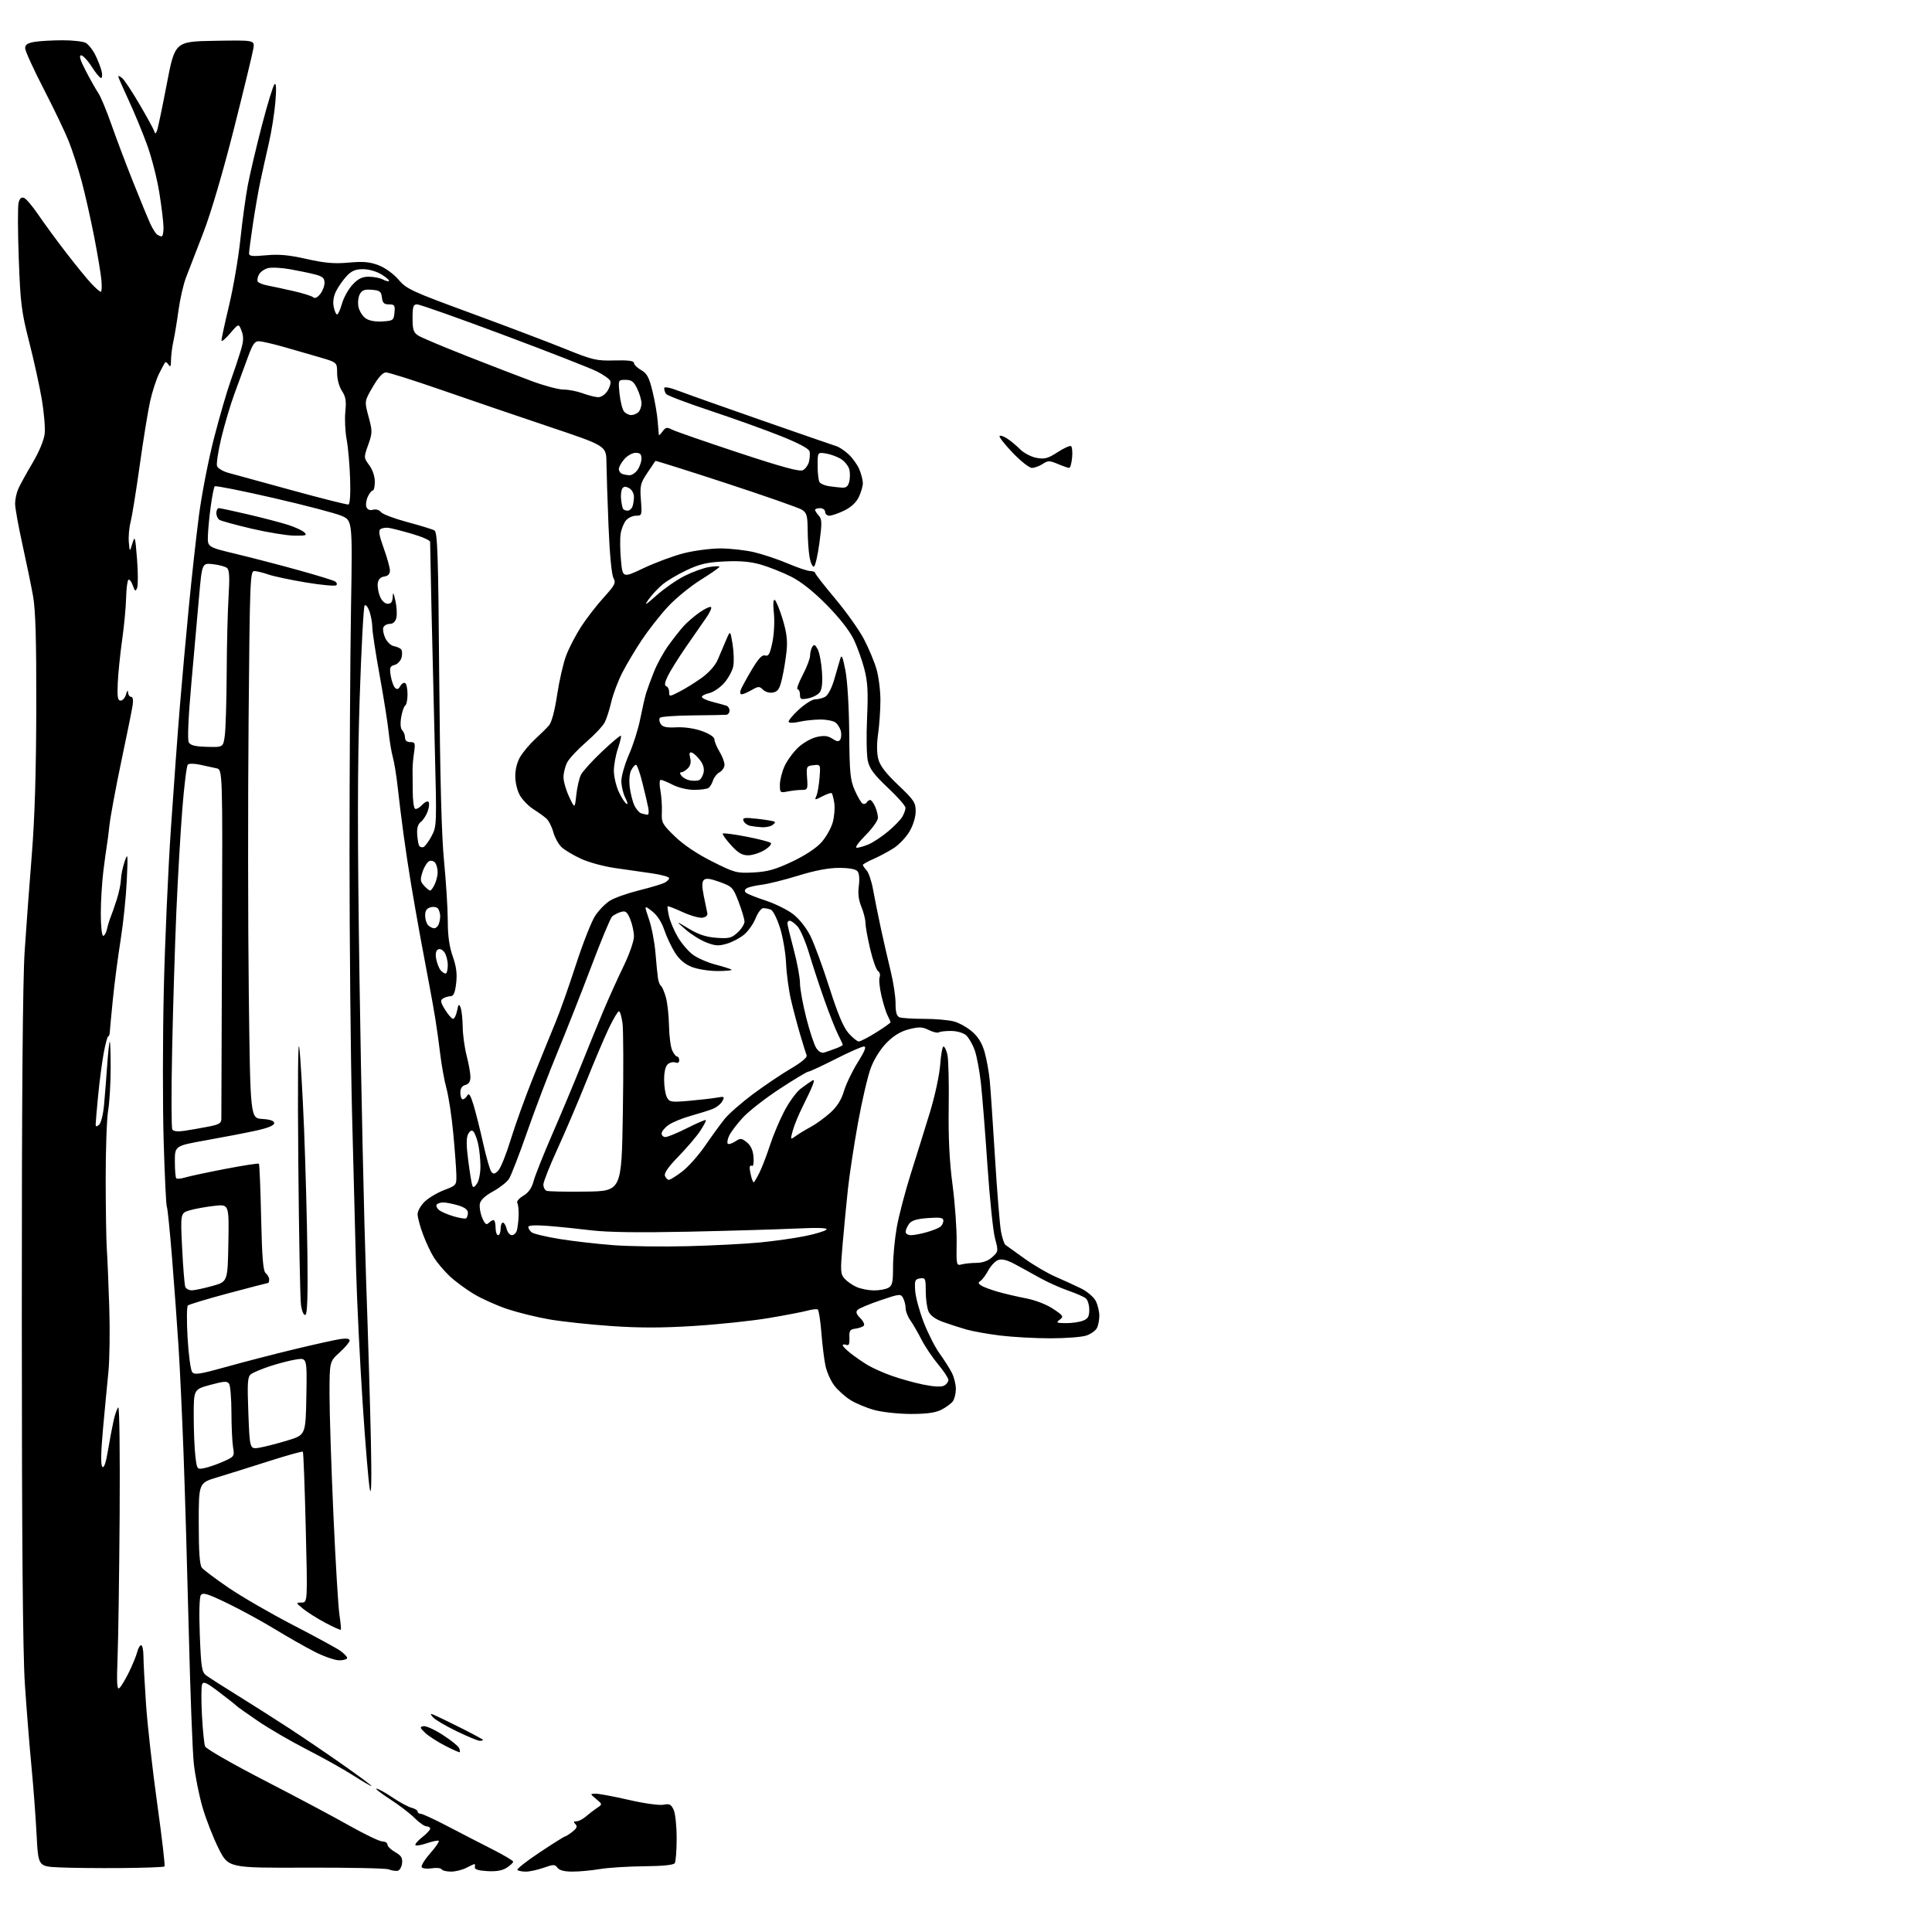 <?xml version="1.0" encoding="UTF-8" standalone="no"?>
<svg 
  version="1.1" 
  xmlns="http://www.w3.org/2000/svg" 
  xmlns:xlink="http://www.w3.org/1999/xlink" 
  xmlns:svg="http://www.w3.org/2000/svg"
  xmlns:rdf="http://www.w3.org/1999/02/22-rdf-syntax-ns#"
  xmlns:cc="http://creativecommons.org/ns#"
  xmlns:dc="http://purl.org/dc/elements/1.1/"
  viewBox="0 0 768 768"
  width="768"
  height="768"
>
<style>svg {background-color: white; }</style>"
<path stroke="none" fill="black" fill-rule="evenodd" d="M158.00,743.69C157.18,743.80 155.60,743.54 154.50,743.10C153.40,742.66 138.62,742.36 121.65,742.42C90.79,742.54 90.79,742.54 86.90,734.80C84.76,730.55 81.88,723.17 80.50,718.40C79.12,713.64 77.57,705.86 77.05,701.12C76.53,696.38 75.63,672.70 75.04,648.50C74.44,624.30 73.51,592.35 72.95,577.50C72.40,562.65 71.50,543.52 70.95,535.00C70.40,526.48 69.25,510.73 68.39,500.02C67.53,489.30 66.60,480.16 66.32,479.70C66.03,479.24 65.47,467.54 65.06,453.68C64.65,439.83 64.67,412.98 65.10,394.00C65.53,375.02 66.82,345.77 67.96,329.00C69.10,312.23 70.70,290.40 71.52,280.50C72.34,270.60 73.92,253.05 75.04,241.50C76.15,229.95 77.97,213.53 79.07,205.00C80.18,196.47 82.90,182.53 85.11,174.00C87.32,165.47 90.26,155.35 91.65,151.50C93.03,147.65 94.84,142.25 95.66,139.50C96.85,135.56 96.92,133.87 96.02,131.52C94.88,128.55 94.88,128.55 91.48,132.52C89.61,134.71 88.06,135.99 88.04,135.36C88.02,134.73 89.38,128.43 91.07,121.36C92.76,114.29 94.78,102.49 95.55,95.15C96.33,87.81 97.65,78.13 98.50,73.65C99.35,69.17 101.86,58.53 104.07,50.00C106.29,41.47 108.56,34.05 109.11,33.50C109.79,32.83 109.91,35.12 109.47,40.50C109.11,44.90 107.93,52.33 106.85,57.00C105.78,61.67 104.26,68.48 103.49,72.12C102.71,75.76 101.39,83.38 100.54,89.05C99.69,94.72 99.00,99.98 99.00,100.74C99.00,101.84 100.36,101.99 105.75,101.48C110.85,100.99 114.80,101.35 121.88,102.95C129.17,104.59 132.89,104.91 138.62,104.39C144.39,103.87 146.97,104.10 150.49,105.44C153.10,106.44 156.41,108.83 158.41,111.16C161.59,114.89 163.61,115.82 187.17,124.47C201.10,129.59 217.90,135.96 224.50,138.63C235.62,143.13 237.07,143.47 244.25,143.28C249.74,143.14 252.00,143.44 252.01,144.29C252.01,144.96 253.30,146.23 254.87,147.12C257.21,148.45 258.03,149.99 259.40,155.62C260.32,159.41 261.25,164.75 261.45,167.50C261.66,170.25 261.86,172.70 261.91,172.94C261.96,173.18 262.63,172.52 263.40,171.47C264.60,169.83 265.14,169.73 267.15,170.78C268.44,171.45 280.29,175.56 293.47,179.92C311.18,185.77 317.90,187.59 319.21,186.89C320.18,186.37 321.25,184.87 321.58,183.55C321.91,182.23 322.02,180.40 321.84,179.48C321.62,178.39 317.63,176.25 310.53,173.39C304.49,170.97 291.89,166.44 282.53,163.33C273.16,160.22 265.17,157.19 264.77,156.59C264.36,155.99 264.02,154.98 264.02,154.34C264.01,153.58 266.20,154.01 270.25,155.55C273.69,156.86 288.65,162.16 303.50,167.34C318.35,172.52 331.40,177.03 332.50,177.37C333.60,177.70 335.79,179.17 337.36,180.63C338.93,182.09 340.85,184.78 341.61,186.61C342.37,188.44 343.00,190.89 343.00,192.07C343.00,193.24 342.28,195.71 341.41,197.55C340.37,199.73 338.33,201.63 335.59,202.96C333.27,204.08 330.61,205.00 329.68,205.00C328.76,205.00 328.00,204.32 328.00,203.50C328.00,202.67 327.11,202.00 326.00,202.00C324.90,202.00 324.00,202.30 324.00,202.67C324.00,203.04 324.67,204.08 325.48,204.98C326.76,206.39 326.79,207.90 325.73,215.81C325.05,220.87 324.06,225.12 323.52,225.25C322.98,225.39 322.21,223.70 321.82,221.50C321.43,219.30 321.09,214.47 321.06,210.77C321.01,204.92 320.71,203.86 318.75,202.62C317.51,201.84 303.95,197.09 288.62,192.07C273.28,187.05 260.64,183.06 260.53,183.22C260.42,183.37 258.97,185.53 257.31,188.00C254.57,192.10 254.34,193.06 254.77,198.75C255.23,204.81 255.17,205.00 252.84,205.00C251.52,205.00 249.73,205.83 248.86,206.85C247.99,207.86 247.03,210.23 246.73,212.10C246.42,213.97 246.47,218.72 246.84,222.65C247.50,229.80 247.50,229.80 255.89,225.82C260.50,223.64 267.66,220.98 271.80,219.92C275.94,218.87 282.51,218.01 286.41,218.01C290.31,218.02 296.34,218.70 299.81,219.52C303.28,220.34 309.29,222.35 313.17,224.00C317.04,225.65 321.06,227.00 322.10,227.00C323.15,227.00 324.01,227.34 324.03,227.75C324.04,228.16 327.64,232.78 332.02,238.00C336.40,243.22 341.52,250.43 343.40,254.00C345.27,257.57 347.53,262.94 348.40,265.93C349.28,268.92 349.99,274.54 349.98,278.43C349.97,282.32 349.55,288.31 349.06,291.74C348.49,295.65 348.52,299.38 349.14,301.74C349.84,304.42 352.11,307.39 357.06,312.08C363.29,317.99 364.00,319.05 364.00,322.49C364.00,324.75 363.00,328.04 361.56,330.49C360.22,332.78 357.40,335.76 355.31,337.12C353.21,338.47 349.59,340.41 347.25,341.44C344.91,342.46 343.00,343.54 343.00,343.82C343.00,344.11 343.67,345.09 344.50,346.00C345.32,346.91 346.47,350.32 347.05,353.58C347.63,356.83 349.03,363.77 350.15,369.00C351.28,374.23 353.06,381.98 354.10,386.22C355.15,390.47 356.00,396.16 356.00,398.87C356.00,402.43 356.44,403.95 357.58,404.39C358.45,404.73 362.84,405.00 367.33,405.01C371.82,405.01 377.20,405.48 379.28,406.06C381.35,406.64 384.62,408.48 386.53,410.16C388.92,412.26 390.45,414.82 391.44,418.36C392.22,421.19 393.13,426.20 393.44,429.50C393.76,432.80 394.70,446.62 395.53,460.21C396.36,473.80 397.44,487.02 397.92,489.59C398.40,492.15 399.20,494.53 399.70,494.88C400.20,495.22 403.56,497.64 407.18,500.25C410.79,502.86 416.39,506.14 419.62,507.54C422.86,508.94 427.44,511.04 429.81,512.21C432.19,513.39 434.77,515.60 435.56,517.12C436.35,518.65 437.00,521.30 437.00,523.02C437.00,524.73 436.56,526.95 436.02,527.96C435.48,528.97 433.62,530.29 431.87,530.89C430.13,531.50 423.71,532.00 417.60,532.00C411.50,532.00 402.50,531.50 397.61,530.90C392.72,530.30 386.64,529.22 384.11,528.49C381.57,527.76 377.42,526.42 374.88,525.50C371.90,524.44 369.85,522.97 369.13,521.38C368.51,520.02 368.00,516.42 368.00,513.38C368.00,508.23 367.85,507.88 365.75,508.18C363.75,508.47 363.53,508.99 363.79,513.00C363.94,515.48 365.45,521.10 367.14,525.50C368.83,529.90 371.68,535.52 373.47,538.00C375.27,540.48 377.47,543.94 378.37,545.70C379.27,547.46 379.99,550.39 379.97,552.20C379.95,554.02 379.39,556.22 378.72,557.10C378.05,557.97 376.04,559.45 374.25,560.37C371.94,561.57 368.46,562.06 362.25,562.07C357.44,562.07 350.91,561.39 347.75,560.55C344.59,559.71 340.24,557.91 338.08,556.55C335.92,555.19 333.02,552.59 331.64,550.77C330.25,548.95 328.68,545.44 328.15,542.98C327.62,540.52 326.88,534.56 326.51,529.75C326.13,524.94 325.48,520.80 325.07,520.54C324.65,520.28 322.78,520.50 320.91,521.01C319.03,521.53 312.11,522.85 305.52,523.96C298.93,525.07 285.64,526.47 275.98,527.08C263.30,527.89 254.11,527.90 242.95,527.12C234.45,526.53 223.45,525.35 218.50,524.50C213.55,523.65 206.07,521.82 201.87,520.43C197.68,519.05 191.60,516.33 188.37,514.40C185.14,512.46 180.76,509.22 178.64,507.19C176.52,505.16 173.78,501.93 172.55,500.00C171.32,498.07 169.34,493.90 168.16,490.71C166.97,487.53 166.00,483.90 166.00,482.65C166.00,481.40 167.28,479.15 168.84,477.65C170.41,476.15 173.90,474.08 176.59,473.06C181.46,471.20 181.50,471.15 181.40,466.84C181.35,464.45 180.80,457.10 180.18,450.50C179.56,443.90 178.36,435.92 177.50,432.78C176.65,429.63 175.54,423.55 175.03,419.28C174.52,415.00 173.63,408.57 173.05,405.00C172.47,401.43 171.35,395.12 170.55,391.00C169.75,386.88 168.20,378.55 167.09,372.50C165.98,366.45 164.33,357.00 163.41,351.50C162.49,346.00 161.13,337.00 160.39,331.50C159.64,326.00 158.61,317.68 158.10,313.00C157.59,308.32 156.71,302.93 156.16,301.00C155.61,299.07 154.86,294.57 154.49,291.00C154.13,287.43 152.52,277.30 150.92,268.50C149.32,259.70 148.01,251.10 148.00,249.40C148.00,247.69 147.49,244.85 146.88,243.07C146.26,241.30 145.39,240.22 144.95,240.67C144.52,241.13 143.63,257.70 142.98,277.50C142.08,304.89 142.06,331.79 142.92,390.00C143.55,432.07 144.72,485.40 145.52,508.50C146.33,531.60 147.20,560.85 147.45,573.50C147.76,588.74 147.61,594.98 147.01,592.00C146.51,589.52 145.22,574.00 144.14,557.50C143.06,541.00 141.90,517.38 141.56,505.00C141.22,492.62 140.50,464.50 139.94,442.50C139.39,420.50 138.94,374.15 138.94,339.50C138.95,304.85 139.21,260.85 139.53,241.72C140.11,206.94 140.11,206.94 135.80,205.06C133.44,204.03 121.25,200.84 108.72,197.96C96.19,195.08 85.68,192.99 85.36,193.31C85.04,193.62 84.33,197.17 83.78,201.19C83.23,205.21 82.72,210.52 82.64,212.99C82.50,217.48 82.50,217.48 94.00,220.24C100.33,221.76 111.45,224.65 118.72,226.67C126.00,228.69 132.51,230.70 133.19,231.12C133.88,231.54 134.10,232.23 133.68,232.65C133.27,233.07 127.88,232.57 121.71,231.56C115.55,230.54 108.76,229.10 106.62,228.35C104.49,227.61 101.98,227.00 101.04,227.00C99.45,227.00 99.29,231.21 98.82,286.25C98.53,318.84 98.57,367.77 98.90,395.00C99.50,444.50 99.50,444.50 104.25,444.80C107.47,445.01 109.00,445.55 109.00,446.49C109.00,447.38 106.47,448.42 101.75,449.45C97.76,450.32 88.88,452.04 82.00,453.26C69.50,455.50 69.50,455.50 69.51,461.67C69.51,465.07 69.76,468.10 70.07,468.41C70.38,468.71 71.95,468.56 73.57,468.07C75.18,467.58 82.35,466.05 89.50,464.67C96.65,463.30 102.69,462.36 102.92,462.59C103.15,462.82 103.55,472.45 103.80,483.99C104.16,500.07 104.59,505.24 105.63,506.11C106.39,506.73 107.00,507.86 107.00,508.62C107.00,509.38 106.80,510.00 106.56,510.00C106.32,510.00 99.24,511.84 90.81,514.09C82.39,516.34 75.13,518.53 74.68,518.96C74.23,519.39 74.18,525.20 74.57,531.87C74.96,538.54 75.78,544.64 76.39,545.42C77.33,546.62 79.40,546.30 90.00,543.34C96.88,541.41 109.03,538.27 117.00,536.35C124.97,534.43 133.19,532.61 135.25,532.30C137.71,531.93 139.00,532.13 139.00,532.87C139.00,533.49 137.20,535.63 135.00,537.62C131.00,541.23 131.00,541.23 130.99,554.37C130.99,561.59 131.68,583.02 132.53,602.00C133.38,620.98 134.47,638.98 134.94,642.00C135.41,645.02 135.65,647.66 135.47,647.85C135.29,648.04 132.52,646.79 129.32,645.09C126.12,643.38 122.15,640.88 120.50,639.53C117.54,637.10 117.53,637.07 119.89,637.04C122.27,637.00 122.27,637.00 121.54,607.25C121.14,590.89 120.62,577.31 120.39,577.07C120.17,576.84 114.02,578.55 106.74,580.88C99.46,583.21 90.24,586.09 86.25,587.30C79.00,589.49 79.00,589.49 79.00,605.55C79.00,616.89 79.37,622.08 80.25,623.20C80.94,624.07 85.78,627.69 91.00,631.25C96.22,634.80 107.70,641.44 116.50,645.99C125.30,650.54 133.74,655.14 135.25,656.20C136.76,657.27 138.00,658.56 138.00,659.07C138.00,659.58 136.59,660.00 134.87,660.00C133.14,660.00 128.76,658.48 125.12,656.62C121.48,654.77 114.34,650.71 109.25,647.61C104.16,644.50 95.68,639.88 90.41,637.33C82.52,633.51 80.64,632.94 79.84,634.09C79.25,634.94 79.09,641.25 79.43,650.00C79.93,662.89 80.21,664.67 81.97,666.00C83.06,666.83 88.68,670.42 94.47,674.00C100.25,677.58 109.60,683.52 115.24,687.21C120.88,690.90 130.64,697.53 136.92,701.96C143.20,706.38 148.05,710.00 147.68,710.00C147.32,710.00 143.98,708.05 140.26,705.67C136.54,703.29 128.32,698.69 122.00,695.46C115.67,692.22 106.90,687.12 102.50,684.12C98.10,681.13 94.28,678.41 94.00,678.09C93.72,677.76 90.68,675.35 87.23,672.73C82.07,668.81 80.84,668.25 80.33,669.58C79.99,670.47 79.97,675.99 80.28,681.85C80.59,687.71 81.15,693.27 81.52,694.22C81.89,695.17 92.39,701.20 104.85,707.62C117.31,714.04 132.56,722.15 138.74,725.65C144.93,729.14 150.89,732.00 151.99,732.00C153.10,732.00 154.00,732.56 154.01,733.25C154.01,733.94 155.39,735.28 157.07,736.24C159.51,737.63 160.07,738.55 159.82,740.73C159.64,742.25 158.82,743.58 158.00,743.69zM179.31,743.99C177.55,744.00 175.86,743.58 175.54,743.07C175.22,742.55 173.45,742.38 171.61,742.68C169.76,742.98 167.98,742.78 167.64,742.23C167.31,741.69 168.81,739.22 170.98,736.76C173.16,734.29 174.71,732.04 174.43,731.76C174.15,731.49 172.09,731.89 169.84,732.67C167.59,733.44 165.48,733.81 165.15,733.49C164.83,733.16 166.01,731.76 167.78,730.37C169.55,728.99 171.00,727.44 171.00,726.93C171.00,726.42 170.35,726.00 169.55,726.00C168.75,726.00 166.61,724.51 164.80,722.69C162.98,720.86 158.58,717.49 155.01,715.19C151.44,712.88 149.03,711.00 149.66,711.00C150.29,711.00 153.15,712.58 156.01,714.51C158.88,716.44 162.30,718.29 163.62,718.62C164.93,718.95 166.00,719.62 166.00,720.11C166.00,720.60 166.56,721.00 167.25,721.01C167.94,721.01 172.78,723.25 178.00,725.99C183.22,728.72 191.21,732.84 195.75,735.14C200.29,737.44 204.00,739.65 204.00,740.05C204.00,740.45 202.86,741.52 201.46,742.44C199.70,743.58 197.30,744.01 193.71,743.80C190.20,743.60 188.58,743.09 188.75,742.25C188.89,741.56 188.83,741.00 188.61,741.00C188.40,741.00 186.94,741.67 185.36,742.49C183.79,743.32 181.06,743.99 179.31,743.99zM209.04,744.00C207.55,744.00 206.04,743.70 205.67,743.34C205.31,742.97 209.30,739.82 214.55,736.34C219.80,732.85 224.34,730.00 224.64,730.00C224.94,730.00 226.24,729.17 227.54,728.15C229.31,726.75 229.61,726.01 228.75,725.15C227.88,724.28 227.98,724.00 229.15,724.00C230.00,724.00 231.69,723.14 232.90,722.09C234.11,721.03 236.09,719.51 237.30,718.71C239.50,717.24 239.50,717.24 237.00,715.15C234.50,713.07 234.50,713.07 236.82,713.03C238.10,713.01 244.02,714.12 249.98,715.49C256.05,716.89 262.08,717.73 263.70,717.41C266.14,716.92 266.79,717.25 267.80,719.46C268.46,720.91 268.99,726.01 268.98,730.80C268.98,735.58 268.64,740.01 268.23,740.64C267.76,741.37 263.41,741.81 256.00,741.87C249.68,741.93 241.80,742.42 238.50,742.98C235.20,743.53 230.30,743.99 227.61,743.99C224.36,744.00 222.34,743.48 221.60,742.46C220.58,741.08 220.03,741.08 216.11,742.46C213.71,743.31 210.53,744.00 209.04,744.00zM48.19,742.58C39.01,742.65 27.83,742.53 23.35,742.31C15.20,741.92 15.20,741.92 14.54,729.21C14.18,722.22 13.26,709.98 12.49,702.00C11.72,694.02 10.55,679.40 9.89,669.50C9.06,657.04 8.68,612.11 8.67,523.50C8.65,436.58 9.02,389.88 9.81,378.00C10.45,368.38 11.73,351.05 12.66,339.50C13.81,325.24 14.37,306.62 14.42,281.50C14.48,254.53 14.13,242.47 13.15,237.00C12.41,232.88 10.50,223.59 8.90,216.37C7.31,209.15 6.00,201.89 6.00,200.24C6.00,198.58 6.56,195.94 7.25,194.36C7.94,192.79 10.48,188.16 12.90,184.08C15.53,179.64 17.47,174.98 17.76,172.45C18.02,170.13 17.50,163.94 16.61,158.70C15.72,153.46 13.46,143.17 11.58,135.84C8.51,123.81 8.11,120.57 7.46,102.83C7.06,92.02 7.03,82.02 7.38,80.62C7.82,78.86 8.49,78.25 9.56,78.66C10.40,78.99 12.96,82.01 15.24,85.38C17.53,88.74 22.51,95.55 26.33,100.50C30.15,105.45 34.65,110.96 36.33,112.75C38.01,114.54 39.70,116.00 40.07,116.00C40.45,116.00 40.55,113.86 40.30,111.25C40.05,108.64 38.75,100.84 37.40,93.92C36.05,87.01 33.83,77.18 32.47,72.08C31.10,66.98 28.79,59.82 27.33,56.16C25.87,52.50 21.37,43.11 17.34,35.30C13.30,27.48 10.00,20.23 10.00,19.18C10.00,17.74 10.94,17.11 13.75,16.64C15.81,16.30 20.79,16.02 24.82,16.01C28.84,16.00 33.00,16.47 34.06,17.03C35.12,17.60 36.83,19.74 37.85,21.78C38.88,23.83 40.01,26.74 40.38,28.25C40.74,29.76 40.64,31.00 40.16,31.00C39.68,31.00 38.01,28.98 36.45,26.50C34.88,24.03 32.99,22.00 32.24,22.00C31.30,22.00 31.88,23.91 34.14,28.25C35.93,31.69 38.16,35.64 39.10,37.02C40.04,38.41 42.38,44.04 44.30,49.52C46.22,55.01 50.12,65.35 52.98,72.50C55.83,79.65 58.89,87.08 59.78,89.00C60.67,90.92 61.87,92.83 62.45,93.23C63.03,93.64 63.84,93.98 64.25,93.98C64.66,93.99 65.00,92.44 65.00,90.54C65.00,88.64 64.27,82.46 63.37,76.81C62.48,71.16 60.26,62.48 58.45,57.52C56.64,52.56 53.33,44.55 51.08,39.73C48.84,34.91 47.00,30.69 47.00,30.36C47.00,30.03 47.71,30.34 48.58,31.06C49.44,31.78 52.54,36.45 55.45,41.44C58.36,46.42 60.97,51.17 61.25,52.00C61.71,53.33 61.84,53.33 62.40,51.99C62.75,51.16 64.49,42.84 66.28,33.49C69.54,16.50 69.54,16.50 85.38,16.22C101.22,15.95 101.22,15.95 100.73,19.22C100.46,21.03 97.00,35.32 93.04,51.00C88.67,68.29 83.87,84.61 80.83,92.50C78.07,99.65 74.98,107.64 73.96,110.26C72.94,112.88 71.59,118.73 70.97,123.26C70.35,127.79 69.43,133.39 68.92,135.69C68.41,138.00 67.99,141.37 67.98,143.19C67.97,145.62 67.72,146.11 67.04,145.03C66.53,144.22 65.91,143.77 65.68,144.03C65.44,144.29 64.35,146.30 63.25,148.50C62.15,150.70 60.54,155.65 59.68,159.50C58.82,163.35 56.96,174.82 55.54,185.00C54.12,195.18 52.48,205.32 51.91,207.55C51.33,209.77 51.01,213.37 51.21,215.55C51.56,219.50 51.56,219.50 52.63,216.00C53.62,212.77 53.76,213.25 54.47,222.22C54.89,227.57 54.90,232.75 54.50,233.72C53.87,235.24 53.63,235.10 52.80,232.74C52.27,231.23 51.48,230.20 51.06,230.46C50.64,230.72 50.22,233.99 50.13,237.72C50.04,241.45 49.32,249.00 48.54,254.50C47.76,260.00 46.98,267.65 46.81,271.50C46.56,277.10 46.79,278.50 47.95,278.50C48.76,278.50 49.72,277.38 50.11,276.00C50.54,274.42 50.84,274.15 50.90,275.25C50.96,276.21 51.50,277.00 52.11,277.00C52.79,277.00 53.03,278.25 52.74,280.25C52.48,282.04 50.46,292.05 48.25,302.50C46.05,312.95 43.92,324.43 43.52,328.00C43.12,331.57 42.63,335.40 42.42,336.50C42.22,337.60 41.60,342.10 41.06,346.50C40.52,350.90 40.07,358.44 40.07,363.25C40.07,368.09 40.49,372.00 41.01,372.00C41.54,372.00 42.23,370.76 42.56,369.25C42.89,367.74 43.53,365.60 44.00,364.50C44.46,363.40 45.55,360.28 46.42,357.57C47.29,354.86 48.03,351.26 48.08,349.57C48.12,347.88 48.78,344.70 49.54,342.50C50.82,338.78 50.88,339.30 50.40,350.00C50.11,356.32 49.02,366.90 47.97,373.50C46.91,380.10 45.53,390.68 44.89,397.00C44.25,403.32 43.70,409.29 43.65,410.25C43.61,411.21 43.32,412.00 43.00,412.00C42.69,412.00 41.88,415.04 41.20,418.75C40.52,422.46 39.54,430.00 39.01,435.50C38.48,441.00 38.04,446.12 38.03,446.87C38.01,447.92 38.32,447.98 39.37,447.11C40.15,446.46 41.01,443.03 41.36,439.23C41.70,435.53 42.26,428.45 42.61,423.50C42.95,418.55 43.41,414.31 43.62,414.08C43.83,413.85 44.00,418.58 43.99,424.58C43.99,430.59 43.54,438.20 42.98,441.50C42.43,444.80 42.00,457.18 42.01,469.00C42.03,480.82 42.23,493.20 42.46,496.50C42.69,499.80 43.13,510.15 43.43,519.50C43.74,528.85 43.58,540.55 43.08,545.50C42.58,550.45 41.61,560.71 40.92,568.29C40.10,577.43 40.01,582.41 40.67,583.07C41.33,583.73 42.08,581.61 42.88,576.78C43.55,572.78 44.57,567.36 45.15,564.75C45.73,562.13 46.57,559.76 47.03,559.48C47.49,559.20 47.72,578.44 47.56,602.23C47.39,626.03 47.03,651.47 46.74,658.78C46.35,669.10 46.50,671.83 47.44,671.05C48.11,670.49 49.83,667.65 51.26,664.73C52.69,661.81 54.16,658.20 54.54,656.71C54.91,655.22 55.62,654.00 56.11,654.00C56.60,654.00 57.01,655.91 57.02,658.25C57.02,660.59 57.49,669.24 58.05,677.48C58.61,685.72 60.61,703.47 62.49,716.94C64.37,730.40 65.68,741.65 65.40,741.94C65.11,742.22 57.37,742.51 48.19,742.58zM182.77,696.54C182.62,696.69 180.03,695.54 177.00,693.99C173.97,692.44 170.39,690.13 169.03,688.85C166.86,686.80 166.78,686.47 168.33,686.18C169.29,685.99 172.76,687.56 176.03,689.67C179.29,691.78 182.21,694.13 182.51,694.89C182.80,695.66 182.92,696.40 182.77,696.54zM190.70,692.00C189.98,692.00 185.82,690.27 181.45,688.16C177.08,686.04 172.88,683.56 172.11,682.64C170.88,681.15 170.94,681.05 172.61,681.74C173.65,682.17 178.44,684.49 183.25,686.90C188.06,689.32 192.00,691.45 192.00,691.64C192.00,691.84 191.41,692.00 190.70,692.00zM81.24,583.60C82.86,583.28 86.22,582.11 88.72,581.01C93.17,579.04 93.25,578.92 92.64,575.25C92.30,573.19 92.01,567.00 92.00,561.50C91.98,556.00 91.57,550.87 91.09,550.11C90.35,548.94 89.18,549.00 83.60,550.51C77.00,552.30 77.00,552.30 77.01,562.90C77.01,568.73 77.31,575.91 77.66,578.84C78.29,584.12 78.34,584.18 81.24,583.60zM103.14,575.48C105.26,575.12 110.26,573.83 114.25,572.62C121.50,570.42 121.50,570.42 121.78,555.08C122.05,539.74 122.05,539.74 117.78,540.40C115.42,540.76 110.75,541.96 107.40,543.06C104.04,544.16 100.59,545.61 99.74,546.28C98.41,547.32 98.26,549.60 98.73,561.81C99.28,576.13 99.28,576.13 103.14,575.48zM375.25,550.83C376.21,550.34 377.00,549.32 377.00,548.57C377.00,547.83 375.17,545.03 372.93,542.36C370.69,539.69 367.71,535.25 366.30,532.50C364.90,529.75 362.90,526.31 361.87,524.85C360.84,523.39 360.00,521.22 360.00,520.03C360.00,518.84 359.55,517.03 359.01,516.02C358.06,514.24 357.68,514.28 350.01,516.88C345.61,518.37 341.51,520.09 340.90,520.70C340.10,521.50 340.40,522.40 342.00,524.00C343.21,525.21 343.82,526.57 343.35,527.02C342.88,527.46 341.38,527.98 340.00,528.17C337.86,528.45 337.52,528.98 337.66,531.82C337.77,534.30 337.45,535.00 336.41,534.60C335.63,534.31 335.00,534.39 335.00,534.78C335.00,535.18 336.46,536.65 338.25,538.05C340.04,539.45 343.07,541.54 345.00,542.69C346.93,543.84 351.20,545.74 354.50,546.91C357.80,548.09 363.43,549.66 367.00,550.39C371.08,551.23 374.15,551.40 375.25,550.83zM423.68,525.97C425.99,525.99 429.02,525.56 430.43,525.02C432.49,524.24 433.00,523.38 433.00,520.65C433.00,518.78 432.39,516.74 431.64,516.12C430.89,515.50 427.70,514.10 424.53,513.01C421.37,511.92 416.25,509.61 413.14,507.86C410.04,506.12 405.56,503.66 403.19,502.40C400.21,500.82 398.22,500.35 396.76,500.89C395.60,501.32 393.84,503.18 392.86,505.01C391.87,506.84 390.49,508.71 389.78,509.17C388.76,509.83 388.81,510.21 390.00,511.00C390.82,511.55 393.75,512.65 396.50,513.45C399.25,514.25 404.34,515.44 407.80,516.10C411.50,516.80 415.95,518.52 418.58,520.26C422.71,523.00 422.92,523.34 421.28,524.58C419.69,525.79 419.95,525.94 423.68,525.97zM121.39,522.70C120.74,522.92 120.02,521.29 119.65,518.79C119.31,516.43 118.83,490.88 118.58,462.00C118.30,429.96 118.46,412.23 118.98,416.50C119.46,420.35 120.31,434.98 120.88,449.00C121.44,463.02 122.04,485.26 122.20,498.41C122.41,515.32 122.17,522.43 121.39,522.70zM76.36,512.92C77.54,512.88 81.20,512.09 84.50,511.17C90.50,509.49 90.50,509.49 90.78,494.10C91.05,478.71 91.05,478.71 85.28,479.34C82.10,479.69 77.75,480.46 75.61,481.07C71.71,482.17 71.71,482.17 72.40,496.12C72.78,503.80 73.34,510.73 73.65,511.54C73.96,512.34 75.18,512.96 76.36,512.92zM347.32,512.96C349.41,512.98 352.00,512.53 353.07,511.96C354.71,511.09 355.00,509.82 355.00,503.60C355.00,499.56 355.67,492.49 356.48,487.88C357.30,483.27 359.82,473.65 362.08,466.50C364.34,459.35 367.78,448.32 369.71,442.00C371.65,435.65 373.45,427.25 373.74,423.25C374.03,419.26 374.62,416.00 375.05,416.00C375.49,416.00 376.19,417.46 376.61,419.25C377.03,421.04 377.26,430.38 377.13,440.00C376.95,452.33 377.40,461.49 378.65,471.00C379.63,478.43 380.36,488.71 380.28,493.85C380.14,503.00 380.18,503.18 382.32,502.61C383.52,502.29 386.16,502.02 388.19,502.01C390.60,502.00 392.77,501.21 394.41,499.75C396.88,497.54 396.90,497.40 395.54,492.31C394.77,489.46 393.42,476.41 392.53,463.31C391.64,450.22 390.47,435.45 389.92,430.50C389.37,425.55 388.25,419.64 387.43,417.37C386.60,415.10 385.09,412.49 384.07,411.56C383.01,410.60 380.48,409.85 378.20,409.82C375.99,409.79 373.75,410.04 373.21,410.37C372.68,410.70 370.87,410.28 369.20,409.45C366.66,408.18 365.37,408.13 361.38,409.13C358.10,409.96 355.34,411.61 352.54,414.42C350.09,416.87 347.56,420.86 346.21,424.39C344.97,427.64 342.65,437.54 341.06,446.39C339.46,455.25 337.67,467.00 337.08,472.50C336.49,478.00 335.54,487.85 334.97,494.39C334.02,505.25 334.09,506.44 335.72,508.27C336.70,509.37 338.85,510.87 340.50,511.60C342.15,512.33 345.22,512.94 347.32,512.96zM273.50,495.38C283.40,495.12 296.23,494.46 302.00,493.91C307.77,493.35 315.88,492.21 320.00,491.37C324.12,490.53 327.95,489.38 328.50,488.80C329.19,488.08 325.35,487.95 316.00,488.38C308.57,488.73 289.45,489.28 273.50,489.62C253.99,490.03 241.39,489.85 235.00,489.07C229.78,488.43 222.01,487.64 217.75,487.31C212.76,486.93 210.00,487.08 210.00,487.73C210.00,488.30 210.59,489.25 211.31,489.85C212.04,490.45 217.10,491.66 222.56,492.54C228.03,493.42 237.68,494.52 244.00,494.99C250.32,495.46 263.60,495.63 273.50,495.38zM198.00,491.00C198.55,491.00 199.00,489.88 199.00,488.50C199.00,487.12 199.40,486.00 199.89,486.00C200.38,486.00 201.07,487.12 201.41,488.50C201.76,489.88 202.67,491.00 203.45,491.00C204.23,491.00 205.12,490.20 205.43,489.22C205.74,488.24 206.07,485.61 206.16,483.38C206.24,481.14 206.01,478.83 205.64,478.23C205.26,477.61 206.30,476.35 208.01,475.34C210.11,474.09 211.37,472.30 212.11,469.52C212.69,467.31 216.11,458.75 219.69,450.50C223.28,442.25 228.36,430.10 231.00,423.50C233.63,416.90 237.58,407.23 239.78,402.00C241.98,396.77 245.63,388.70 247.89,384.05C250.19,379.32 252.00,374.14 252.00,372.27C252.00,370.44 251.33,367.34 250.52,365.39C249.27,362.40 248.69,361.96 246.77,362.53C245.52,362.91 243.96,363.73 243.30,364.36C242.65,364.99 238.96,373.82 235.12,384.00C231.28,394.18 225.21,409.55 221.65,418.17C218.08,426.78 212.62,441.14 209.51,450.07C206.40,458.99 203.16,467.36 202.31,468.65C201.46,469.94 198.61,472.17 195.98,473.61C192.87,475.30 191.04,477.02 190.75,478.52C190.51,479.79 190.93,482.30 191.68,484.09C192.73,486.59 193.33,487.07 194.23,486.17C194.87,485.53 195.76,485.00 196.20,485.00C196.64,485.00 197.00,486.35 197.00,488.00C197.00,489.65 197.45,491.00 198.00,491.00zM362.13,491.00C363.31,491.00 366.12,490.47 368.38,489.82C370.65,489.18 373.06,488.22 373.75,487.70C374.44,487.18 375.00,486.08 375.00,485.26C375.00,484.04 373.85,483.84 368.87,484.20C364.38,484.53 362.36,485.15 361.37,486.51C360.61,487.54 360.00,488.97 360.00,489.69C360.00,490.41 360.96,491.00 362.13,491.00zM185.25,484.32C185.66,484.08 186.00,483.08 186.00,482.10C186.00,480.90 184.74,479.94 182.13,479.16C180.01,478.52 177.33,478.00 176.19,478.00C175.05,478.00 173.87,478.40 173.57,478.89C173.27,479.37 173.68,480.32 174.48,480.98C175.28,481.65 177.86,482.77 180.22,483.48C182.57,484.18 184.84,484.56 185.25,484.32zM232.79,473.68C247.09,473.50 247.09,473.50 247.59,442.50C247.87,425.45 247.81,409.36 247.46,406.75C247.10,404.14 246.46,402.00 246.03,402.00C245.60,402.00 243.80,405.04 242.02,408.75C240.25,412.46 236.19,422.02 233.00,430.00C229.81,437.98 224.68,450.00 221.60,456.72C218.52,463.43 216.00,469.81 216.00,470.88C216.00,471.96 216.56,473.07 217.25,473.35C217.94,473.64 224.93,473.79 232.79,473.68zM189.57,470.56C190.38,469.47 190.99,466.41 190.98,463.56C190.96,460.78 190.55,456.76 190.05,454.63C189.56,452.50 188.71,450.31 188.17,449.77C187.52,449.12 186.81,449.48 186.10,450.80C185.33,452.25 185.33,455.19 186.11,461.16C186.70,465.75 187.41,470.18 187.67,471.00C188.06,472.24 188.40,472.16 189.57,470.56zM299.60,470.00C299.80,470.00 300.81,468.31 301.84,466.25C302.88,464.19 304.74,459.35 305.99,455.50C307.23,451.65 309.81,445.48 311.73,441.79C313.64,438.10 316.62,434.02 318.35,432.72C320.08,431.42 322.06,430.03 322.75,429.62C323.70,429.06 323.77,429.47 323.05,431.36C322.54,432.72 320.79,436.46 319.17,439.67C317.55,442.88 315.75,447.23 315.17,449.33C314.12,453.16 314.12,453.16 316.31,451.59C317.51,450.72 320.21,449.08 322.30,447.96C324.38,446.83 327.87,444.31 330.04,442.35C332.77,439.88 334.45,437.22 335.49,433.71C336.32,430.93 338.78,425.80 340.96,422.32C343.79,417.81 344.50,416.00 343.43,416.00C342.61,416.00 337.51,418.25 332.10,421.00C326.68,423.75 321.84,426.00 321.32,426.00C320.81,426.00 315.69,429.07 309.95,432.83C304.20,436.58 297.58,441.76 295.23,444.33C292.88,446.90 290.44,450.13 289.82,451.51C289.19,452.88 288.96,454.29 289.31,454.64C289.65,454.99 290.98,454.59 292.25,453.75C294.36,452.37 294.78,452.40 296.91,454.12C298.51,455.42 299.33,457.27 299.54,460.02C299.71,462.27 299.44,463.77 298.92,463.45C298.41,463.14 298.01,463.47 298.01,464.19C298.02,464.91 298.30,466.51 298.63,467.75C298.96,468.99 299.40,470.00 299.60,470.00zM265.89,469.00C266.42,469.00 268.79,467.52 271.17,465.71C273.55,463.90 277.66,459.29 280.29,455.46C282.92,451.63 286.40,446.85 288.02,444.83C289.64,442.81 294.68,438.39 299.23,434.99C303.78,431.60 310.57,427.02 314.32,424.82C318.50,422.37 320.96,420.33 320.65,419.54C320.38,418.83 319.24,415.16 318.12,411.38C316.99,407.59 315.34,401.35 314.44,397.50C313.54,393.65 312.66,387.12 312.48,383.00C312.31,378.88 311.22,372.51 310.07,368.85C308.92,365.20 307.28,361.94 306.41,361.60C305.54,361.27 304.19,361.00 303.41,361.00C302.63,361.00 301.26,362.80 300.38,365.00C299.50,367.21 297.46,370.12 295.84,371.48C294.23,372.84 291.14,374.48 288.99,375.12C285.73,376.10 284.34,376.02 280.78,374.64C278.43,373.73 274.70,371.40 272.50,369.47C268.50,365.97 268.50,365.97 273.82,369.17C277.68,371.50 280.69,372.49 284.82,372.79C289.83,373.15 290.82,372.90 293.25,370.65C294.76,369.24 295.98,367.29 295.95,366.30C295.92,365.31 294.87,361.80 293.61,358.50C291.43,352.79 291.07,352.41 286.10,350.60C282.33,349.23 280.59,349.01 279.80,349.80C279.01,350.59 279.00,352.39 279.77,356.20C280.35,359.11 280.98,362.16 281.17,362.98C281.37,363.88 280.62,364.59 279.24,364.80C278.00,364.99 274.45,363.98 271.34,362.56C268.24,361.13 265.56,360.10 265.40,360.26C265.24,360.42 265.49,362.22 265.94,364.25C266.40,366.28 267.96,369.97 269.41,372.44C270.86,374.91 273.51,378.05 275.31,379.42C277.11,380.79 281.22,382.60 284.44,383.44C287.66,384.28 290.53,385.20 290.82,385.48C291.10,385.77 288.57,386.00 285.19,386.00C281.81,386.00 277.20,385.26 274.95,384.36C272.21,383.27 270.01,381.39 268.31,378.70C266.91,376.48 265.00,372.41 264.06,369.66C262.99,366.49 261.19,363.75 259.19,362.21C256.03,359.76 256.03,359.76 257.98,365.43C259.05,368.55 260.21,374.56 260.56,378.80C260.90,383.03 261.35,387.59 261.56,388.92C261.76,390.25 262.30,391.60 262.76,391.92C263.22,392.24 264.10,394.30 264.71,396.50C265.32,398.70 265.87,403.78 265.94,407.78C266.02,411.79 266.58,416.18 267.20,417.53C267.82,418.89 268.70,420.00 269.16,420.00C269.62,420.00 270.00,420.66 270.00,421.47C270.00,422.37 269.41,422.71 268.49,422.36C267.66,422.04 266.31,422.33 265.49,423.01C264.54,423.80 264.00,426.03 264.00,429.19C264.00,431.91 264.50,435.06 265.10,436.19C266.12,438.10 266.79,438.21 273.85,437.60C278.06,437.23 283.01,436.66 284.86,436.34C287.97,435.78 288.13,435.88 287.14,437.73C286.56,438.83 284.82,440.22 283.29,440.82C281.75,441.42 277.80,442.67 274.50,443.59C271.20,444.51 267.26,446.13 265.75,447.20C264.24,448.26 263.00,449.78 263.00,450.57C263.00,451.36 263.69,452.00 264.52,452.00C265.36,452.00 269.23,450.40 273.13,448.44C277.02,446.48 280.37,445.04 280.58,445.24C280.78,445.45 279.78,447.39 278.34,449.56C276.91,451.73 273.04,456.28 269.73,459.67C265.69,463.81 263.92,466.35 264.33,467.42C264.66,468.29 265.37,469.00 265.89,469.00zM198.08,465.30C199.04,464.31 201.26,458.77 203.02,453.00C204.78,447.23 208.84,435.98 212.05,428.00C215.26,420.02 219.24,410.23 220.90,406.23C222.57,402.24 226.18,392.01 228.93,383.51C231.69,375.00 235.14,366.24 236.60,364.02C238.07,361.81 240.72,359.10 242.51,358.00C244.29,356.90 249.50,355.06 254.08,353.92C258.67,352.78 263.23,351.41 264.21,350.89C265.20,350.36 266.00,349.54 266.00,349.06C266.00,348.57 262.96,347.73 259.25,347.18C255.54,346.62 248.92,345.67 244.55,345.07C240.18,344.46 234.11,342.82 231.05,341.42C228.00,340.03 224.49,337.93 223.24,336.76C222.00,335.59 220.51,332.89 219.94,330.76C219.36,328.64 218.13,326.21 217.20,325.38C216.26,324.55 213.95,322.88 212.05,321.68C210.16,320.48 207.76,318.04 206.72,316.26C205.63,314.39 204.83,311.13 204.83,308.52C204.83,305.68 205.61,302.74 206.94,300.60C208.10,298.73 210.72,295.65 212.77,293.77C214.82,291.89 217.27,289.46 218.22,288.38C219.29,287.15 220.51,282.60 221.46,276.26C222.30,270.68 223.90,263.66 225.03,260.66C226.15,257.66 228.81,252.52 230.93,249.23C233.06,245.93 237.10,240.70 239.92,237.59C244.52,232.50 244.92,231.72 243.84,229.72C243.12,228.39 242.34,220.04 241.89,209.00C241.48,198.82 241.11,187.52 241.07,183.87C241.00,177.24 241.00,177.24 218.25,169.61C205.74,165.41 186.46,158.83 175.40,154.99C164.35,151.15 154.45,148.02 153.40,148.04C152.16,148.06 150.35,150.06 148.18,153.79C144.85,159.50 144.85,159.50 146.51,165.64C148.07,171.43 148.06,172.06 146.36,176.85C144.57,181.88 144.58,181.93 146.78,184.92C148.09,186.69 149.00,189.37 149.00,191.46C149.00,193.41 148.62,195.00 148.16,195.00C147.70,195.00 146.81,196.12 146.19,197.49C145.56,198.86 145.33,200.69 145.66,201.57C146.06,202.59 147.01,202.97 148.31,202.63C149.48,202.32 150.81,202.72 151.42,203.56C152.02,204.36 156.71,206.14 161.85,207.52C167.00,208.89 171.87,210.39 172.67,210.84C173.93,211.54 174.21,220.08 174.60,269.58C174.93,309.59 175.52,332.14 176.53,342.50C177.34,350.75 177.99,361.34 178.00,366.03C178.00,371.95 178.60,376.29 179.97,380.17C181.41,384.28 181.77,387.12 181.33,390.88C180.88,394.66 180.30,396.00 179.11,396.02C178.22,396.02 176.87,396.43 176.11,396.91C174.95,397.64 175.10,398.42 176.94,401.40C178.16,403.38 179.59,405.00 180.11,405.00C180.63,405.00 181.34,403.56 181.69,401.80C182.24,399.06 182.44,398.88 183.10,400.55C183.52,401.62 183.89,405.07 183.93,408.20C183.97,411.34 184.68,416.49 185.50,419.66C186.32,422.83 187.00,426.62 187.00,428.09C187.00,429.93 186.37,430.93 185.00,431.29C183.65,431.64 183.00,432.65 183.00,434.41C183.00,435.83 183.43,437.00 183.95,437.00C184.47,437.00 185.29,436.31 185.76,435.47C186.39,434.33 187.03,435.31 188.23,439.22C189.11,442.12 190.84,449.00 192.06,454.50C193.29,460.00 194.75,465.09 195.31,465.80C196.14,466.85 196.68,466.76 198.08,465.30zM73.35,449.51C75.63,449.17 79.86,448.43 82.75,447.87C87.17,447.02 88.00,446.51 87.99,444.68C87.98,443.48 88.10,411.77 88.24,374.21C88.50,305.91 88.50,305.91 86.00,305.40C84.62,305.12 81.70,304.48 79.51,303.99C77.29,303.49 75.13,303.47 74.66,303.94C74.19,304.41 73.20,312.38 72.47,321.65C71.74,330.92 70.67,349.30 70.10,362.50C69.53,375.70 68.78,400.30 68.43,417.18C68.08,434.05 68.11,448.37 68.50,449.00C68.95,449.73 70.69,449.92 73.35,449.51zM327.75,418.37C328.71,418.07 330.74,417.35 332.25,416.78C333.76,416.22 335.00,415.57 335.00,415.34C335.00,415.11 334.16,413.25 333.12,411.21C332.09,409.17 329.66,403.00 327.71,397.50C325.77,392.00 323.03,383.67 321.63,378.98C320.22,374.29 318.14,369.46 317.00,368.23C315.86,367.00 314.49,366.00 313.96,366.00C313.43,366.00 313.00,366.45 313.00,367.00C313.00,367.56 314.12,372.24 315.50,377.40C316.88,382.57 318.00,388.59 318.00,390.77C318.00,392.96 319.12,399.14 320.48,404.51C321.84,409.89 323.64,415.33 324.48,416.61C325.47,418.12 326.61,418.74 327.75,418.37zM341.38,414.00C342.03,414.00 345.14,412.39 348.28,410.42C351.43,408.46 354.00,406.63 354.00,406.36C354.00,406.09 353.49,404.92 352.87,403.76C352.25,402.60 351.13,399.04 350.39,395.85C349.65,392.67 349.32,389.33 349.66,388.43C350.01,387.53 349.73,386.45 349.05,386.03C348.36,385.61 346.96,381.71 345.94,377.38C344.91,373.05 344.05,368.32 344.03,366.87C344.02,365.43 343.28,362.51 342.39,360.40C341.30,357.79 340.98,355.14 341.40,352.13C341.76,349.44 341.56,347.18 340.88,346.35C340.15,345.48 337.54,345.00 333.50,345.00C329.34,345.00 323.94,346.03 317.37,348.06C311.94,349.74 305.41,351.37 302.85,351.69C300.30,352.00 297.60,352.63 296.86,353.09C295.98,353.63 295.86,354.24 296.51,354.83C297.05,355.34 300.56,356.75 304.30,357.97C308.04,359.20 312.96,361.62 315.23,363.35C317.66,365.21 320.48,368.76 322.12,372.00C323.64,375.02 327.03,384.23 329.65,392.45C333.02,403.03 335.25,408.36 337.31,410.70C338.90,412.51 340.74,414.00 341.38,414.00zM177.12,387.00C177.61,387.00 178.00,385.51 178.00,383.69C178.00,381.87 177.39,379.55 176.65,378.54C175.84,377.43 174.81,377.00 174.05,377.47C173.25,377.96 173.02,379.34 173.41,381.28C173.74,382.94 174.51,384.91 175.13,385.65C175.74,386.39 176.64,387.00 177.12,387.00zM172.59,369.00C173.25,369.00 174.06,368.29 174.39,367.42C174.73,366.55 174.99,365.09 174.98,364.17C174.98,363.25 174.62,361.95 174.20,361.29C173.77,360.61 172.46,360.33 171.21,360.65C169.62,361.07 169.00,361.99 169.00,363.92C169.00,365.39 169.54,367.14 170.20,367.80C170.86,368.46 171.94,369.00 172.59,369.00zM170.99,354.00C171.37,354.00 172.20,352.85 172.84,351.45C173.48,350.05 173.99,347.91 173.98,346.70C173.98,345.49 173.57,343.87 173.09,343.10C172.60,342.34 171.53,341.97 170.70,342.28C169.88,342.60 168.66,344.49 168.00,346.49C166.97,349.63 167.04,350.39 168.56,352.06C169.52,353.13 170.62,354.00 170.99,354.00zM299.50,346.82C305.09,346.53 308.17,345.67 314.80,342.55C319.88,340.15 324.41,337.19 326.49,334.88C328.36,332.81 330.41,329.19 331.04,326.84C331.67,324.49 331.94,321.04 331.64,319.16C331.33,317.29 330.88,315.55 330.64,315.30C330.39,315.05 328.73,315.61 326.95,316.53C323.84,318.13 323.74,318.13 324.54,316.35C324.99,315.33 325.55,312.10 325.78,309.17C326.19,303.85 326.19,303.85 323.35,304.17C320.61,304.49 320.51,304.68 320.83,309.25C321.15,313.72 321.02,314.00 318.71,314.00C317.36,314.00 314.84,314.28 313.12,314.62C310.12,315.23 310.00,315.12 310.02,311.88C310.03,310.02 310.88,306.70 311.90,304.50C312.92,302.30 315.33,299.00 317.26,297.17C319.18,295.34 322.50,293.45 324.63,292.97C327.58,292.30 329.06,292.47 330.88,293.65C332.69,294.84 333.43,294.92 334.00,293.99C334.42,293.33 334.53,291.82 334.25,290.64C333.97,289.46 333.04,287.94 332.18,287.25C331.32,286.56 328.57,286.01 326.06,286.02C323.55,286.04 319.81,286.44 317.74,286.92C315.68,287.40 313.77,287.44 313.51,287.01C313.24,286.58 315.03,284.38 317.49,282.12C319.95,279.85 322.89,278.00 324.04,278.00C325.19,278.00 326.98,277.55 328.02,276.99C329.11,276.40 330.61,273.57 331.58,270.24C332.51,267.08 333.58,263.38 333.98,262.00C334.55,259.97 334.95,260.82 336.06,266.50C336.86,270.59 337.49,281.00 337.58,291.50C337.71,307.28 337.98,310.07 339.78,314.14C340.91,316.69 342.29,319.06 342.85,319.41C343.41,319.75 344.14,319.58 344.49,319.02C344.84,318.46 345.47,318.00 345.90,318.00C346.33,318.00 347.20,319.15 347.84,320.55C348.48,321.95 349.00,323.99 349.00,325.09C349.00,326.19 346.77,329.32 344.05,332.05C341.23,334.87 339.73,337.00 340.58,337.00C341.40,337.00 343.51,336.39 345.28,335.64C347.05,334.90 350.52,332.60 353.00,330.53C355.48,328.47 358.05,325.81 358.71,324.64C359.38,323.46 359.95,321.89 359.96,321.14C359.98,320.38 356.82,316.78 352.94,313.14C347.48,308.00 345.68,305.60 344.98,302.50C344.48,300.30 344.34,292.65 344.67,285.50C345.14,275.17 344.93,271.17 343.61,266.00C342.70,262.43 340.75,257.03 339.29,254.02C337.66,250.66 333.50,245.38 328.56,240.39C323.30,235.07 318.40,231.19 314.45,229.21C311.12,227.54 305.76,225.41 302.55,224.47C298.35,223.25 294.26,222.89 288.08,223.18C281.12,223.51 278.22,224.18 272.98,226.64C269.42,228.31 265.04,230.91 263.26,232.42C261.48,233.93 259.02,236.58 257.79,238.33C255.95,240.95 256.50,240.67 260.99,236.66C263.98,234.00 268.99,230.52 272.13,228.93C275.28,227.35 279.68,225.75 281.92,225.40C284.17,225.04 286.00,224.99 286.00,225.30C286.00,225.61 282.64,227.95 278.53,230.51C274.42,233.08 268.56,237.87 265.50,241.17C262.44,244.48 257.79,250.40 255.16,254.34C252.53,258.28 249.00,264.20 247.32,267.50C245.65,270.80 243.70,275.98 243.00,279.00C242.30,282.02 241.14,285.67 240.41,287.11C239.69,288.55 236.35,292.10 233.00,295.00C229.65,297.90 226.25,301.54 225.45,303.09C224.65,304.64 224.00,307.28 224.00,308.96C224.00,310.64 225.01,314.15 226.25,316.76C228.49,321.50 228.49,321.50 229.09,315.98C229.42,312.94 230.25,309.34 230.94,307.98C231.63,306.61 235.39,302.47 239.29,298.78C243.19,295.08 246.58,292.24 246.81,292.47C247.04,292.70 246.50,295.02 245.61,297.62C244.73,300.23 244.01,304.19 244.02,306.43C244.03,308.67 244.89,312.36 245.92,314.63C246.95,316.90 248.33,319.08 248.98,319.49C249.69,319.93 249.53,318.99 248.58,317.16C247.71,315.48 247.00,312.46 247.00,310.47C247.00,308.47 248.38,303.70 250.06,299.87C251.74,296.04 253.75,289.66 254.52,285.70C255.30,281.74 256.35,277.15 256.85,275.50C257.36,273.85 258.76,270.03 259.97,267.01C261.18,263.98 263.71,259.36 265.61,256.72C267.50,254.09 270.21,250.62 271.64,249.02C273.06,247.42 275.99,244.90 278.13,243.41C280.28,241.92 282.32,240.99 282.66,241.33C283.01,241.68 282.09,243.66 280.62,245.73C279.15,247.80 275.50,253.07 272.50,257.44C269.50,261.80 266.30,266.95 265.38,268.89C264.22,271.35 264.06,272.52 264.86,272.79C265.49,273.00 266.00,274.04 266.00,275.10C266.00,277.00 266.10,276.99 270.09,274.95C272.34,273.81 276.32,271.33 278.93,269.46C281.79,267.40 284.32,264.55 285.30,262.27C286.19,260.20 287.68,256.70 288.61,254.50C290.30,250.50 290.30,250.50 291.20,256.00C291.69,259.02 291.82,262.97 291.50,264.77C291.17,266.57 289.55,269.58 287.91,271.45C286.26,273.33 283.59,275.15 281.96,275.51C280.33,275.87 279.00,276.56 279.00,277.04C279.00,277.53 280.91,278.41 283.25,279.01C285.59,279.61 288.06,280.29 288.75,280.52C289.44,280.75 290.00,281.63 290.00,282.47C290.00,283.31 289.44,284.06 288.75,284.13C288.06,284.21 282.03,284.32 275.34,284.38C268.65,284.45 262.82,284.86 262.37,285.30C261.93,285.74 262.04,286.84 262.61,287.75C263.41,289.01 264.90,289.33 268.89,289.12C272.05,288.96 276.08,289.55 279.06,290.62C282.09,291.71 284.00,293.00 284.00,293.95C284.01,294.80 284.91,296.97 286.00,298.77C287.10,300.57 288.00,302.92 288.00,303.99C288.00,305.06 287.13,306.39 286.07,306.96C285.00,307.53 283.82,309.01 283.43,310.25C283.05,311.49 282.23,312.83 281.62,313.23C281.00,313.64 278.46,313.98 275.96,313.98C273.37,313.99 269.74,313.14 267.50,312.00C265.34,310.90 263.16,310.00 262.66,310.00C262.13,310.00 262.07,311.78 262.52,314.25C262.95,316.59 263.21,320.48 263.10,322.90C262.91,327.00 263.26,327.63 268.29,332.51C271.71,335.83 277.10,339.44 283.09,342.45C292.06,346.95 292.83,347.16 299.50,346.82zM297.37,340.00C294.97,340.00 293.37,339.04 290.54,335.91C288.51,333.66 287.06,331.61 287.33,331.34C287.59,331.08 291.79,331.63 296.65,332.57C301.52,333.51 305.90,334.64 306.38,335.07C306.87,335.51 305.74,336.80 303.88,337.93C302.02,339.06 299.09,339.99 297.37,340.00zM168.29,336.74C168.91,336.53 170.36,334.60 171.52,332.43C173.60,328.57 173.63,327.92 172.86,298.00C172.43,281.23 171.83,256.02 171.52,242.00C171.21,227.97 170.97,216.00 170.98,215.40C170.99,214.79 167.74,213.35 163.75,212.20C159.76,211.04 155.60,209.98 154.50,209.83C153.40,209.67 151.95,209.89 151.28,210.31C150.37,210.89 150.68,212.75 152.53,217.91C153.89,221.67 155.00,225.67 155.00,226.80C155.00,228.18 154.25,228.97 152.75,229.18C151.27,229.39 150.39,230.30 150.17,231.84C149.99,233.13 150.38,235.50 151.04,237.09C151.76,238.84 152.99,240.00 154.12,240.00C155.48,240.00 156.03,239.24 156.11,237.25C156.19,235.15 156.45,235.53 157.19,238.86C157.72,241.26 157.89,244.30 157.56,245.61C157.18,247.14 156.24,248.00 154.95,248.00C153.84,248.00 152.69,248.65 152.38,249.44C152.08,250.23 152.44,252.14 153.17,253.68C153.91,255.22 155.41,256.64 156.51,256.83C157.60,257.03 158.89,257.57 159.38,258.02C159.86,258.48 159.98,259.96 159.64,261.31C159.30,262.66 158.06,264.01 156.87,264.32C155.00,264.81 154.80,265.38 155.32,268.61C155.66,270.65 156.42,272.82 157.03,273.41C157.82,274.20 158.40,274.01 159.12,272.73C159.67,271.75 160.55,271.22 161.06,271.54C161.58,271.86 162.00,273.86 162.00,276.00C162.00,278.14 161.59,280.14 161.09,280.45C160.58,280.76 159.86,282.85 159.48,285.10C159.05,287.66 159.21,289.61 159.90,290.30C160.50,290.90 161.00,292.21 161.00,293.20C161.00,294.36 161.74,295.00 163.11,295.00C165.01,295.00 165.15,295.40 164.58,299.25C164.23,301.59 163.97,304.62 164.00,306.00C164.04,307.38 164.07,311.30 164.07,314.72C164.08,318.14 164.49,321.19 164.98,321.49C165.48,321.79 166.76,321.10 167.83,319.95C168.96,318.74 170.05,318.27 170.40,318.84C170.74,319.39 170.54,321.11 169.96,322.67C169.38,324.22 168.16,326.07 167.25,326.76C166.14,327.60 165.67,329.22 165.84,331.67C165.97,333.68 166.33,335.73 166.63,336.22C166.94,336.71 167.68,336.94 168.29,336.74zM303.00,328.85C301.62,328.78 299.53,328.54 298.33,328.31C297.14,328.07 295.90,327.19 295.58,326.34C295.07,325.01 295.84,324.90 301.24,325.51C304.68,325.90 307.71,326.42 307.97,326.67C308.23,326.91 307.78,327.53 306.97,328.04C306.16,328.55 304.38,328.91 303.00,328.85zM257.36,323.88C257.84,323.95 258.00,322.76 257.72,321.25C257.44,319.74 256.39,315.24 255.39,311.25C254.40,307.26 253.24,304.00 252.83,304.00C252.41,304.00 251.55,304.97 250.91,306.16C250.24,307.42 250.00,310.23 250.33,312.91C250.64,315.43 251.48,318.72 252.20,320.22C252.91,321.72 254.18,323.13 255.00,323.35C255.82,323.58 256.89,323.82 257.36,323.88zM277.76,310.18C278.45,309.96 279.30,308.66 279.64,307.30C280.06,305.64 279.62,303.97 278.32,302.23C277.25,300.80 275.78,299.43 275.05,299.18C274.07,298.86 273.89,299.42 274.36,301.30C274.79,302.99 274.47,304.39 273.43,305.43C272.56,306.29 271.38,307.00 270.81,307.00C270.14,307.00 270.19,307.52 270.95,308.44C271.61,309.23 273.13,310.04 274.32,310.23C275.52,310.43 277.07,310.41 277.76,310.18zM82.32,296.88C88.72,297.06 88.72,297.06 89.36,292.39C89.71,289.82 90.05,278.67 90.11,267.61C90.16,256.55 90.50,242.85 90.86,237.16C91.34,229.45 91.18,226.56 90.25,225.79C89.56,225.22 87.05,224.53 84.66,224.27C80.32,223.78 80.32,223.78 79.13,237.14C78.48,244.49 77.08,260.15 76.04,271.94C74.87,285.04 74.48,294.03 75.02,295.04C75.69,296.30 77.49,296.75 82.32,296.88zM321.25,277.61C318.40,278.17 318.00,277.99 318.00,276.12C318.00,274.96 317.57,274.00 317.05,274.00C316.53,274.00 317.43,271.48 319.05,268.40C320.67,265.32 322.01,261.83 322.02,260.65C322.02,259.47 322.43,257.88 322.91,257.11C323.60,256.02 324.05,256.22 325.04,258.08C325.73,259.37 326.49,263.37 326.74,266.96C327.04,271.47 326.76,274.04 325.84,275.24C325.10,276.19 323.04,277.26 321.25,277.61zM294.81,276.00C294.25,276.00 294.08,275.21 294.45,274.25C294.81,273.29 296.77,269.70 298.80,266.28C301.51,261.72 302.95,260.19 304.17,260.57C305.52,260.98 306.07,259.96 307.04,255.31C307.71,252.09 307.97,246.97 307.63,243.72C307.24,240.03 307.38,238.12 308.00,238.50C308.53,238.83 309.94,242.28 311.12,246.16C312.72,251.45 313.11,254.64 312.67,258.86C312.35,261.96 311.55,266.82 310.89,269.66C309.92,273.87 309.25,274.91 307.29,275.28C305.90,275.55 304.23,275.08 303.32,274.18C301.89,272.75 301.48,272.76 298.79,274.30C297.17,275.24 295.38,276.00 294.81,276.00zM116.96,212.93C113.96,212.88 106.33,211.63 100.00,210.15C93.67,208.66 87.94,207.09 87.25,206.66C86.56,206.23 86.00,205.01 86.00,203.94C86.00,202.87 86.45,202.00 87.01,202.00C87.56,202.00 92.85,203.13 98.76,204.52C104.67,205.91 111.75,207.76 114.50,208.64C117.25,209.52 120.16,210.86 120.96,211.62C122.22,212.80 121.65,212.99 116.96,212.93zM249.45,203.00C250.19,203.00 251.06,202.29 251.39,201.42C251.73,200.55 252.00,198.76 252.00,197.45C252.00,196.12 251.15,194.61 250.06,194.03C248.65,193.28 247.91,193.33 247.35,194.25C246.92,194.94 246.71,196.85 246.89,198.50C247.06,200.15 247.41,201.84 247.66,202.25C247.91,202.66 248.72,203.00 249.45,203.00zM138.50,200.55C139.11,200.41 139.38,196.46 139.18,190.41C139.01,184.96 138.39,177.90 137.80,174.72C137.21,171.54 136.97,166.54 137.28,163.61C137.71,159.40 137.43,157.68 135.92,155.39C134.81,153.70 134.01,150.74 134.01,148.28C134.00,144.06 134.00,144.06 127.25,142.08C123.54,141.00 117.12,139.15 113.00,137.97C108.88,136.79 104.47,135.76 103.22,135.67C101.28,135.52 100.58,136.47 98.53,142.00C97.21,145.57 94.81,152.10 93.20,156.50C91.59,160.90 89.24,168.82 87.97,174.11C86.71,179.39 85.95,184.43 86.28,185.30C86.62,186.17 88.61,187.36 90.70,187.94C92.79,188.51 104.17,191.64 116.00,194.88C127.83,198.12 137.95,200.67 138.50,200.55zM334.73,193.85C336.34,193.96 337.14,193.30 337.59,191.50C337.93,190.12 337.95,187.93 337.62,186.62C337.29,185.32 335.86,183.48 334.43,182.55C333.01,181.61 330.30,180.60 328.42,180.29C325.00,179.74 325.00,179.74 325.02,185.12C325.02,188.08 325.36,191.02 325.77,191.66C326.17,192.30 327.86,193.02 329.50,193.26C331.15,193.50 333.50,193.77 334.73,193.85zM250.19,188.92C251.12,188.96 252.59,188.00 253.44,186.78C254.30,185.56 255.00,183.53 255.00,182.28C255.00,180.56 254.43,180.00 252.68,180.00C251.40,180.00 249.38,181.13 248.18,182.51C246.98,183.89 246.00,185.65 246.00,186.42C246.00,187.20 246.56,188.06 247.25,188.34C247.94,188.62 249.26,188.88 250.19,188.92zM410.19,186.00C409.15,186.00 405.71,183.28 402.53,179.95C399.36,176.62 397.03,173.64 397.35,173.32C397.67,172.99 399.05,173.46 400.40,174.35C401.76,175.23 404.07,177.16 405.54,178.63C407.01,180.11 409.94,181.62 412.04,182.01C415.26,182.60 416.57,182.25 420.39,179.77C422.87,178.15 425.28,177.06 425.74,177.34C426.19,177.62 426.39,179.68 426.18,181.93C425.96,184.17 425.44,186.00 425.02,186.00C424.59,186.00 422.57,185.30 420.53,184.45C417.17,183.04 416.58,183.04 414.44,184.45C413.14,185.30 411.22,186.00 410.19,186.00zM250.92,165.00C251.85,165.00 253.14,164.46 253.80,163.80C254.46,163.14 255.00,161.58 255.00,160.33C255.00,159.09 254.24,156.48 253.31,154.53C251.95,151.67 251.07,151.00 248.67,151.00C245.72,151.00 245.72,151.00 246.29,156.57C246.61,159.63 247.40,162.78 248.06,163.57C248.71,164.36 250.00,165.00 250.92,165.00zM237.63,157.88C238.91,157.95 240.45,156.96 241.46,155.42C242.39,154.00 242.91,152.22 242.62,151.46C242.33,150.70 239.94,148.99 237.30,147.66C234.66,146.33 217.92,139.78 200.09,133.12C182.27,126.45 166.85,121.00 165.84,121.00C164.28,121.00 164.00,121.82 164.00,126.48C164.00,131.06 164.37,132.19 166.25,133.39C167.49,134.18 176.14,137.83 185.49,141.51C194.83,145.19 206.53,149.70 211.49,151.53C216.44,153.37 222.07,154.86 224.00,154.86C225.93,154.85 229.30,155.50 231.50,156.30C233.70,157.11 236.46,157.82 237.63,157.88zM152.00,127.78C156.28,127.51 156.52,127.34 156.81,124.25C157.09,121.37 156.84,121.00 154.63,121.00C152.65,121.00 152.07,120.43 151.82,118.25C151.54,115.87 151.00,115.46 147.82,115.19C144.90,114.95 143.89,115.33 143.00,117.00C142.38,118.17 142.16,120.44 142.51,122.06C142.87,123.67 144.14,125.69 145.33,126.53C146.70,127.50 149.16,127.96 152.00,127.78zM134.00,125.00C134.40,125.00 135.28,123.06 135.95,120.68C136.62,118.30 138.50,114.93 140.13,113.18C142.38,110.77 143.96,110.00 146.62,110.00C148.55,110.00 151.04,110.49 152.15,111.08C153.26,111.68 154.38,111.95 154.64,111.70C154.90,111.44 153.57,110.28 151.68,109.11C149.72,107.90 146.59,107.00 144.32,107.00C141.31,107.00 139.77,107.65 137.80,109.75C136.39,111.26 134.51,113.93 133.63,115.68C132.61,117.69 132.25,119.99 132.64,121.93C132.97,123.62 133.59,125.00 134.00,125.00zM127.25,116.94C128.21,115.75 129.00,113.72 129.00,112.43C129.00,110.55 128.24,109.88 125.25,109.10C123.19,108.56 118.71,107.63 115.31,107.03C111.90,106.42 107.95,106.22 106.53,106.58C105.11,106.94 103.49,108.09 102.93,109.14C102.37,110.18 102.16,111.45 102.47,111.94C102.77,112.44 104.48,113.13 106.26,113.47C108.04,113.81 112.65,114.80 116.50,115.67C120.35,116.54 123.95,117.67 124.50,118.18C125.13,118.76 126.15,118.30 127.25,116.94z" />

</svg>